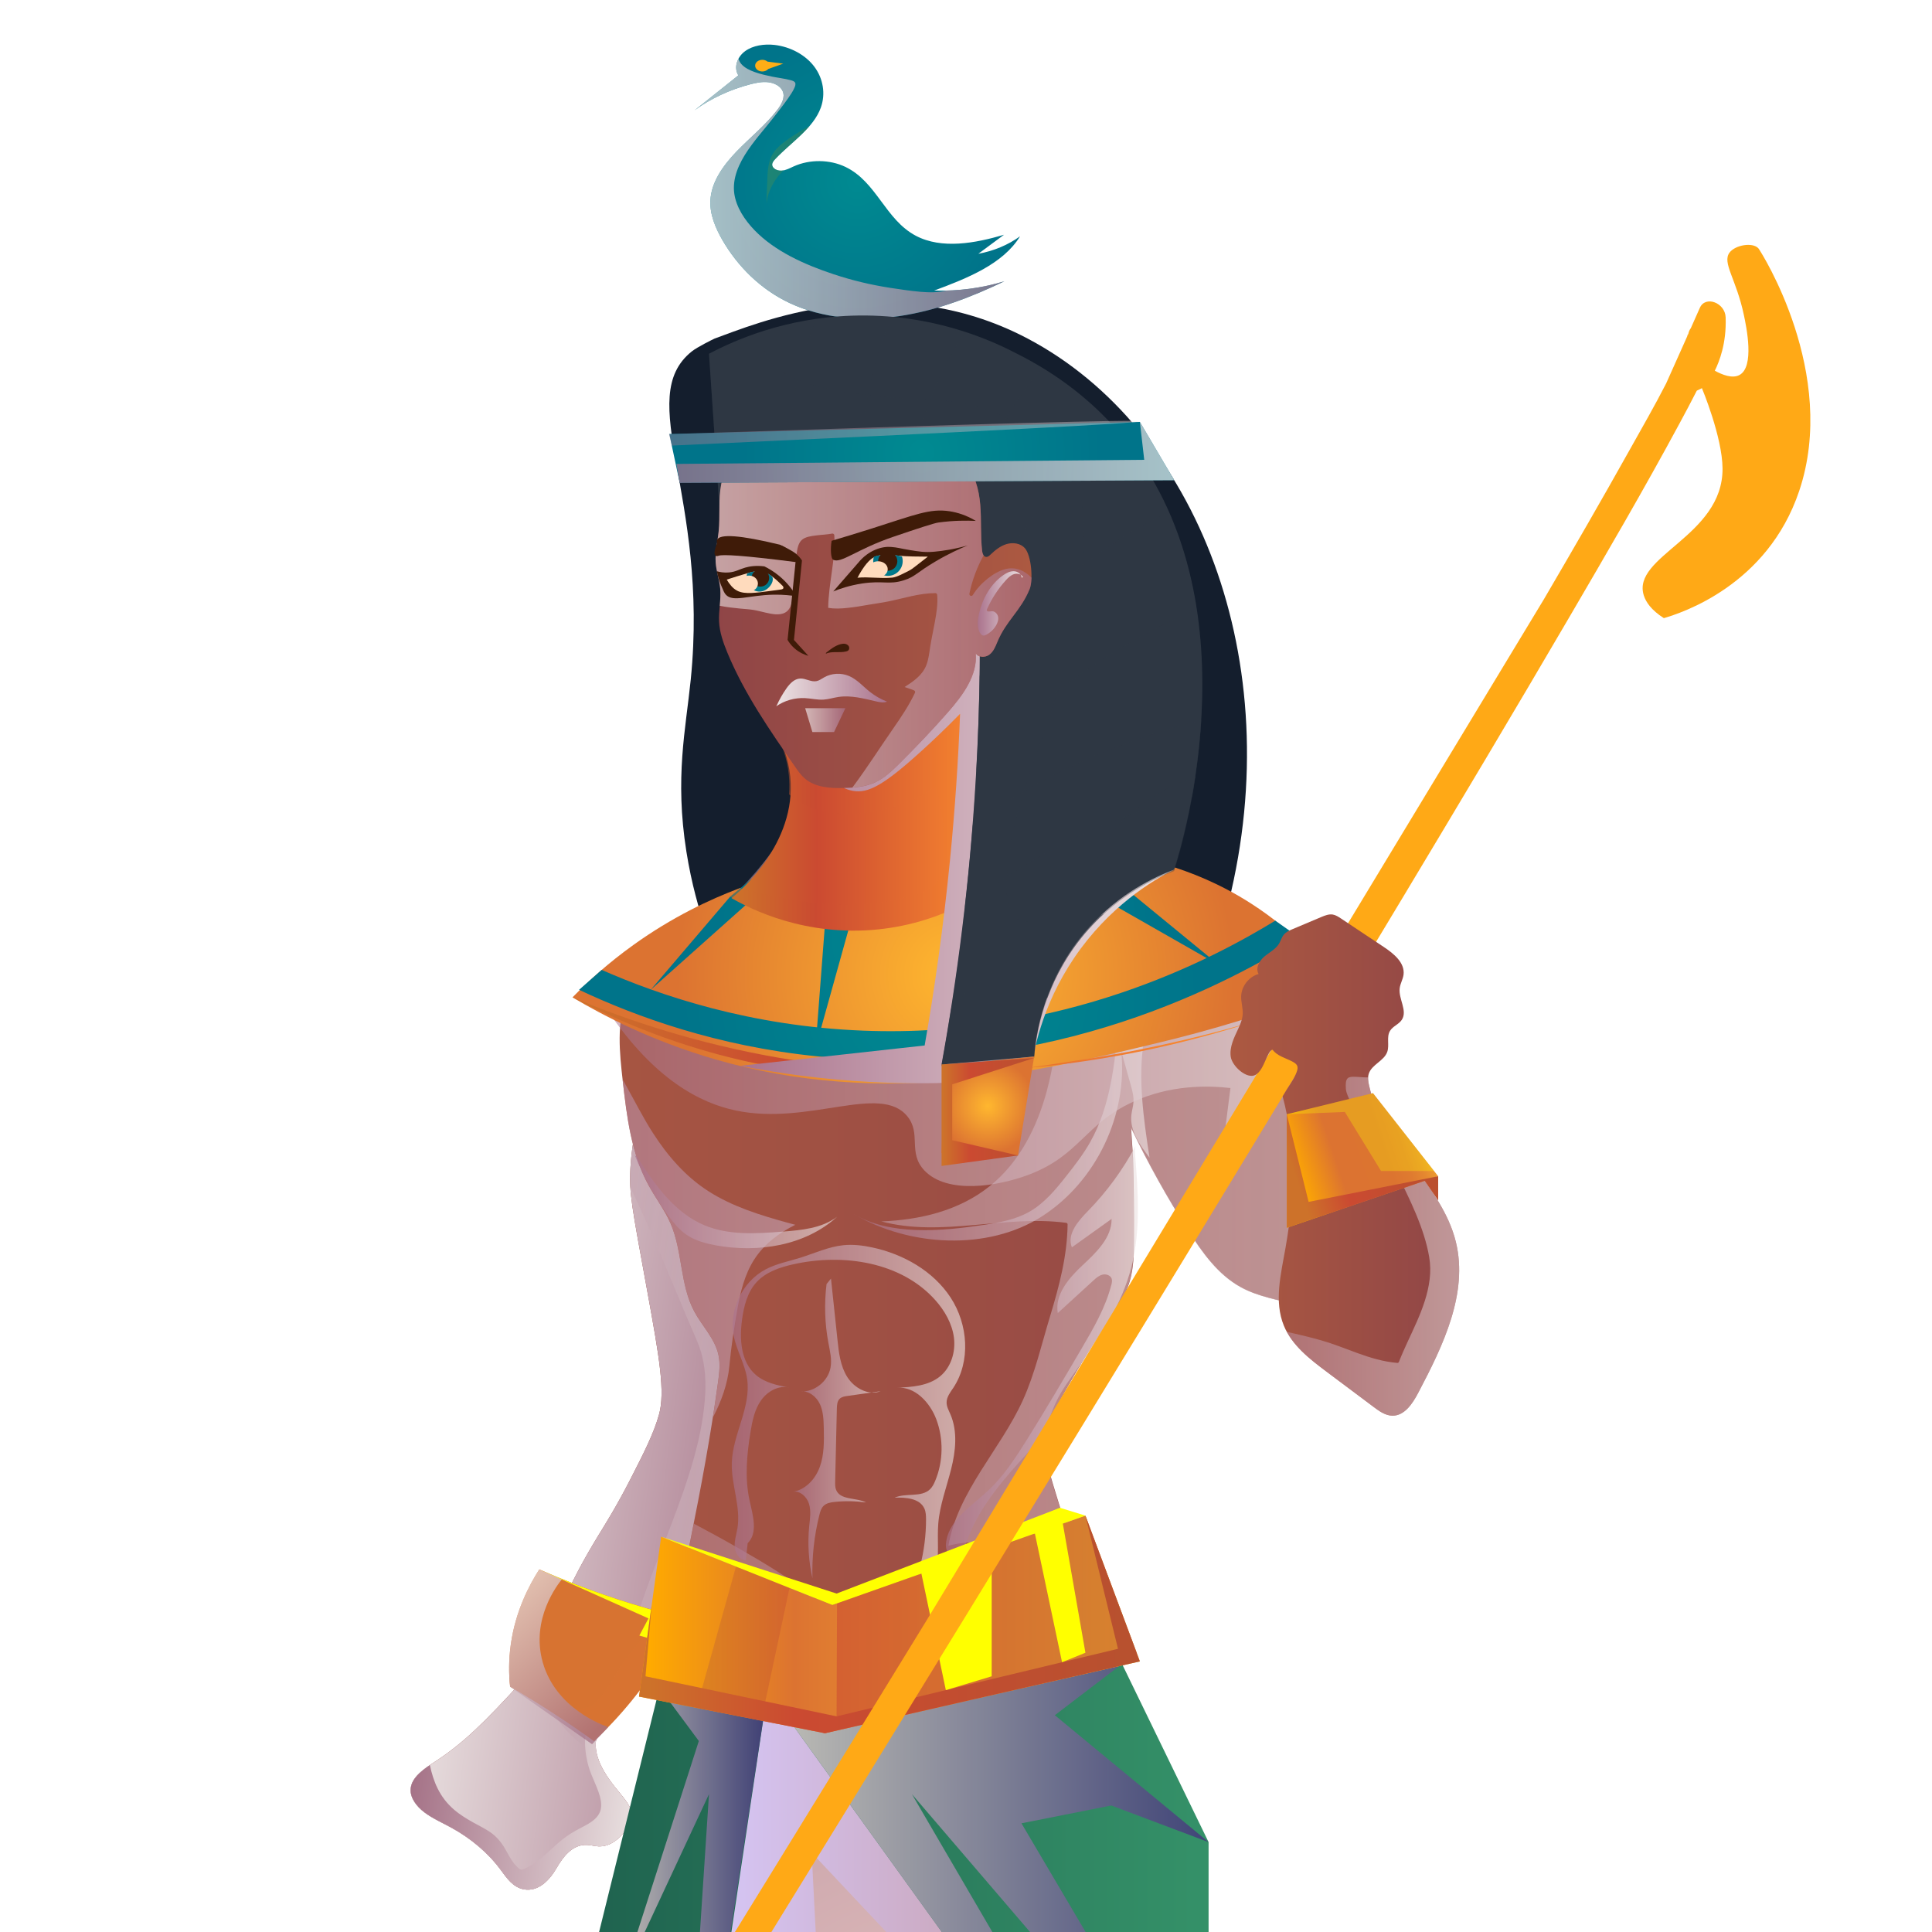 <svg width="130" height="130" viewBox="0 0 130 130" fill="none" xmlns="http://www.w3.org/2000/svg">
<g id="Zodiac Sign" clip-path="url(#clip0_4602_98033)">
<g id="Group">
<path id="Vector" d="M43.771 72.74C43.235 74.048 42.555 76.096 42.415 78.648C42.326 80.256 42.514 81.184 43.535 86.78C44.367 91.348 44.776 93.664 44.335 95.214C43.969 96.503 43.305 97.801 42.396 99.575C41.477 101.371 40.734 102.545 40.217 103.39C36.408 109.655 37.71 110.284 35.225 113.017C32.555 115.952 31.148 117.311 29.307 118.514C28.548 119.008 27.69 119.57 27.633 120.377C27.591 120.967 28.015 121.535 28.555 121.946C29.094 122.354 29.751 122.642 30.36 122.973C31.709 123.71 32.864 124.696 33.703 125.835C34.096 126.364 34.51 126.986 35.238 127.127C36.242 127.318 37.002 126.47 37.435 125.72C37.869 124.973 38.495 124.087 39.515 124.138C39.771 124.15 40.019 124.227 40.275 124.237C41.031 124.268 41.618 123.755 42.045 123.257C42.246 123.021 42.441 122.776 42.511 122.492C42.67 121.847 42.169 121.209 41.704 120.651C40.718 119.471 39.748 118.064 40.192 116.718C47.273 108.137 50.345 98.956 53.772 89.845C54.882 86.891 55.411 83.931 55.96 81.168L43.771 72.74Z" fill="url(#paint0_linear_4602_98033)"/>
<g id="Group_2" style="mix-blend-mode:multiply">
<path id="Vector_2" d="M43.771 72.74C43.235 74.048 42.555 76.096 42.415 78.648C42.326 80.256 42.514 81.184 43.535 86.78C44.367 91.348 44.776 93.664 44.335 95.214C43.969 96.503 43.305 97.801 42.396 99.575C41.477 101.371 40.734 102.545 40.217 103.39C36.408 109.655 37.71 110.284 35.225 113.017C32.555 115.952 31.148 117.311 29.307 118.514C28.548 119.008 27.69 119.57 27.633 120.377C27.591 120.967 28.015 121.535 28.555 121.946C29.094 122.354 29.751 122.642 30.36 122.973C31.709 123.71 32.864 124.696 33.703 125.835C34.096 126.364 34.51 126.986 35.238 127.127C36.242 127.318 37.002 126.47 37.435 125.72C37.869 124.973 38.495 124.087 39.515 124.138C39.771 124.15 40.019 124.227 40.275 124.237C41.031 124.268 41.618 123.755 42.045 123.257C42.246 123.021 42.441 122.776 42.511 122.492C42.67 121.847 42.169 121.209 41.704 120.651C40.718 119.471 39.748 118.064 40.192 116.718C47.273 108.137 50.345 98.956 53.772 89.845C54.882 86.891 55.411 83.931 55.96 81.168L43.771 72.74Z" fill="url(#paint1_linear_4602_98033)"/>
</g>
<g id="Group_3" style="mix-blend-mode:multiply" opacity="0.41">
<path id="Vector_3" d="M40.306 118.463C40.019 118.201 39.728 117.94 39.438 117.678C38.567 116.9 37.626 116.115 37.18 115.043C37.495 114.982 37.805 114.906 38.111 114.807C39.282 114.424 40.268 113.732 40.992 112.785C41.732 111.818 42.182 110.679 42.584 109.556C43.005 108.376 43.387 107.183 43.837 106.012C44.312 104.775 44.807 103.546 45.273 102.305C46.252 99.703 47.193 97.001 47.423 94.232C47.518 93.08 47.48 91.881 47.104 90.77C46.864 90.069 46.529 89.392 46.246 88.707C45.895 87.868 45.547 87.029 45.196 86.19C44.316 84.084 43.419 81.979 42.424 79.915C42.395 79.459 42.398 79.063 42.424 78.617C42.564 76.065 43.244 74.017 43.78 72.709L55.969 81.137C55.423 83.902 54.891 86.859 53.78 89.814C50.354 98.924 47.282 108.105 40.201 116.686C40.006 117.273 40.083 117.873 40.312 118.46L40.306 118.463Z" fill="url(#paint2_linear_4602_98033)"/>
</g>
<g id="Group_4" style="mix-blend-mode:multiply">
<path id="Vector_4" d="M30.561 121.777C30.941 122.099 31.375 122.367 31.824 122.619C32.274 122.871 32.756 123.095 33.151 123.404C33.563 123.729 33.859 124.151 34.086 124.575C34.309 124.993 34.536 125.404 34.931 125.736C34.992 125.787 35.084 125.828 35.171 125.793C36.169 125.395 36.849 124.623 37.595 123.978C37.927 123.691 38.284 123.439 38.676 123.213C39.059 122.993 39.483 122.811 39.834 122.556C40.153 122.323 40.389 122.029 40.437 121.666C40.485 121.302 40.402 120.951 40.278 120.594C40.141 120.204 39.968 119.828 39.809 119.445C39.646 119.056 39.538 118.67 39.464 118.265C39.34 117.576 39.314 116.868 39.496 116.201L40.192 116.718C39.748 118.064 40.718 119.471 41.704 120.651C42.166 121.209 42.67 121.844 42.511 122.492C42.441 122.776 42.246 123.024 42.045 123.257C41.618 123.758 41.031 124.272 40.275 124.237C40.019 124.224 39.771 124.151 39.515 124.138C38.491 124.087 37.869 124.97 37.435 125.72C37.002 126.466 36.242 127.315 35.238 127.127C34.51 126.99 34.092 126.364 33.703 125.835C32.864 124.696 31.709 123.71 30.36 122.973C29.748 122.638 29.094 122.355 28.555 121.946C28.015 121.538 27.591 120.967 27.633 120.377C27.68 119.704 28.287 119.203 28.925 118.766C29.157 119.863 29.572 120.932 30.561 121.774V121.777Z" fill="url(#paint3_linear_4602_98033)"/>
</g>
<path id="Vector_5" d="M39.971 117.158C39.161 116.571 38.3 115.978 37.387 115.381C36.344 114.698 35.317 114.07 34.325 113.493C34.239 112.698 34.217 111.732 34.373 110.641C34.685 108.43 35.585 106.698 36.287 105.601C37.767 106.251 39.429 106.908 41.27 107.518C42.925 108.066 44.504 108.51 45.975 108.864C45.235 110.481 44.134 112.434 42.475 114.469C41.636 115.496 40.785 116.389 39.971 117.155V117.158Z" fill="url(#paint4_radial_4602_98033)"/>
<path id="Vector_6" style="mix-blend-mode:multiply" opacity="0.44" d="M35.566 113.585C36.271 114.01 36.995 114.463 37.79 114.759C38.144 114.893 38.53 115.002 38.929 114.998C39.286 114.998 39.611 114.88 39.895 114.679C40.221 114.447 40.476 114.137 40.696 113.828C40.954 113.474 41.174 113.1 41.395 112.727C41.576 112.418 41.752 112.099 41.972 111.802C42.186 111.515 42.418 111.241 42.635 110.957C43.085 110.367 43.532 109.725 43.647 109.02C43.694 108.74 43.666 108.475 43.58 108.229C44.406 108.465 45.207 108.676 45.979 108.861C45.239 110.478 44.138 112.43 42.479 114.466C41.64 115.493 40.788 116.386 39.975 117.152C39.165 116.565 38.303 115.971 37.391 115.375C36.348 114.692 35.321 114.064 34.329 113.486C34.303 113.254 34.284 113.005 34.274 112.746C34.699 113.033 35.129 113.311 35.573 113.579L35.566 113.585Z" fill="url(#paint5_radial_4602_98033)"/>
<path id="Vector_7" style="mix-blend-mode:multiply" opacity="0.74" d="M34.322 113.496C34.229 112.625 34.207 111.509 34.437 110.226C34.8 108.197 35.633 106.618 36.281 105.607C36.794 105.824 37.308 106.041 37.818 106.258C37.556 106.574 35.687 108.928 36.523 111.863C37.407 114.973 40.574 116.089 40.931 116.211C40.568 116.597 40.204 116.979 39.84 117.365L34.322 113.499V113.496Z" fill="url(#paint6_linear_4602_98033)"/>
<path id="Vector_8" d="M45.972 108.867C45.187 108.679 44.39 108.468 43.573 108.236C40.862 107.457 38.431 106.551 36.281 105.604C38.731 106.701 41.181 107.802 43.634 108.899C43.429 109.282 43.225 109.668 43.021 110.051L44.15 110.379L44.645 109.231L45.972 108.867Z" fill="#FFFF00"/>
<path id="Vector_9" d="M47.443 62.395C47.057 61.26 46.534 59.499 46.186 57.304C45.395 52.315 46.144 49.052 46.479 45.728C47.727 33.319 42.623 26.782 46.553 23.643C46.913 23.356 47.918 22.859 48.09 22.779C50.722 21.838 59.842 17.876 69.138 22.776C80.542 28.786 86.705 44.468 82.667 60.73C70.927 61.285 59.185 61.844 47.446 62.399L47.443 62.395Z" fill="#141E2D"/>
<path id="Vector_10" d="M46.741 7.416C47.838 6.625 49.12 6.025 50.489 5.671C50.881 5.569 51.293 5.486 51.698 5.534C52.103 5.582 52.505 5.786 52.658 6.118C52.853 6.539 52.597 7.008 52.307 7.387C51.523 8.414 50.464 9.257 49.551 10.204C48.642 11.151 47.854 12.268 47.8 13.499C47.758 14.434 48.141 15.346 48.626 16.182C49.64 17.921 51.172 19.471 53.149 20.399C55.373 21.442 58.036 21.64 60.528 21.27C63.019 20.9 65.367 19.991 67.578 18.929C66.069 19.388 64.458 19.599 62.86 19.551C65.096 18.721 67.495 17.764 68.637 15.901C67.83 16.485 66.857 16.89 65.83 17.075L67.559 15.796C65.622 16.367 63.37 16.785 61.622 15.863C59.568 14.778 58.99 12.239 56.888 11.231C55.832 10.724 54.486 10.711 53.414 11.193C53.149 11.311 52.891 11.461 52.591 11.483C52.294 11.505 51.95 11.33 51.96 11.072C51.963 10.931 52.068 10.807 52.17 10.698C53.245 9.56 54.735 8.631 55.236 7.228C55.558 6.322 55.395 5.295 54.802 4.497C54.209 3.7 53.2 3.148 52.116 3.023C51.424 2.947 50.674 3.052 50.138 3.441C49.602 3.83 49.353 4.539 49.682 5.071C49.363 5.333 47.063 7.154 46.741 7.416Z" fill="url(#paint7_radial_4602_98033)"/>
<g id="Group_5" style="mix-blend-mode:multiply" opacity="0.59">
<path id="Vector_11" d="M52.588 11.48C52.639 11.477 52.687 11.467 52.738 11.458C52.703 11.489 52.668 11.521 52.636 11.553C52.205 11.984 51.902 12.494 51.717 13.037C51.641 13.26 51.599 13.483 51.583 13.713C51.564 13.311 51.596 12.906 51.615 12.53C51.656 11.809 51.602 11.024 51.995 10.363C52.205 10.006 52.527 9.732 52.875 9.477C53.219 9.221 53.586 8.989 53.963 8.765C54.135 8.663 54.307 8.564 54.483 8.462C53.81 9.253 52.894 9.926 52.167 10.695C52.065 10.804 51.959 10.928 51.956 11.068C51.95 11.327 52.291 11.502 52.588 11.48Z" fill="url(#paint8_linear_4602_98033)"/>
</g>
<g id="Group_6" style="mix-blend-mode:multiply" opacity="0.7">
<path id="Vector_12" d="M49.551 10.204C50.46 9.257 51.523 8.414 52.307 7.387C52.594 7.011 52.85 6.539 52.658 6.118C52.505 5.789 52.103 5.585 51.698 5.534C51.293 5.486 50.881 5.569 50.489 5.671C49.12 6.025 47.838 6.625 46.741 7.416C47.06 7.154 49.36 5.333 49.682 5.071C49.468 4.724 49.5 4.302 49.695 3.942C49.727 4.07 49.784 4.194 49.88 4.306C50.106 4.567 50.447 4.73 50.789 4.851C51.165 4.985 51.561 5.074 51.956 5.157C52.365 5.24 52.792 5.285 53.194 5.393C53.303 5.422 53.443 5.46 53.497 5.556C53.561 5.665 53.497 5.811 53.453 5.913C53.347 6.159 53.181 6.392 53.028 6.615C52.843 6.883 52.642 7.145 52.441 7.403C52.084 7.866 51.73 8.322 51.353 8.772C50.99 9.209 50.636 9.649 50.32 10.115C49.723 10.995 49.258 12.003 49.411 13.043C49.545 13.949 50.106 14.804 50.776 15.496C52.138 16.903 54.116 17.796 56.065 18.444C57.319 18.862 58.601 19.171 59.925 19.372C60.589 19.474 61.255 19.573 61.925 19.634C62.512 19.685 63.121 19.694 63.692 19.551C65.013 19.516 66.331 19.305 67.578 18.925C65.367 19.988 63.019 20.897 60.528 21.267C58.036 21.637 55.373 21.439 53.149 20.396C51.172 19.468 49.64 17.921 48.626 16.179C48.138 15.343 47.755 14.431 47.8 13.496C47.857 12.265 48.642 11.145 49.551 10.201V10.204Z" fill="url(#paint9_linear_4602_98033)"/>
</g>
<path id="Vector_13" d="M52.7 4.283L51.644 4.146C51.555 4.073 51.434 4.025 51.296 4.025C51.028 4.025 50.812 4.2 50.812 4.417C50.812 4.634 51.028 4.81 51.296 4.81C51.462 4.81 51.606 4.743 51.695 4.641L52.703 4.283H52.7Z" fill="#FFAE16"/>
<path id="Vector_14" d="M54.135 51.971C54.843 54.739 50.607 59.489 48.291 61.167C45.975 62.845 43.238 64.344 42.185 67.005C41.474 68.804 41.684 70.817 41.904 72.737C42.179 75.146 42.475 77.621 43.637 79.746C44.115 80.62 44.731 81.421 45.126 82.336C45.937 84.215 45.748 86.438 46.715 88.244C47.245 89.233 48.106 90.069 48.342 91.163C48.476 91.778 48.396 92.416 48.31 93.038C46.367 107.186 41.726 121.031 41.774 135.309L41.911 137.016C42.884 140.869 43.857 144.723 44.83 148.573C45.216 150.101 45.605 151.651 45.573 153.23C45.551 154.318 45.331 155.403 45.458 156.484C45.557 157.32 45.863 158.121 45.953 158.96C46.068 160.057 45.803 161.158 45.653 162.252C45.465 163.607 45.452 164.985 45.614 166.344L46.323 169.764C46.846 173.841 47.369 177.921 47.892 181.998C48.135 183.893 48.377 185.787 48.469 187.695C48.524 188.834 48.508 190.04 47.93 191.022C47.618 191.552 47.162 191.982 46.705 192.391C42.211 196.41 36.775 199.37 30.956 200.959C29.811 201.272 28.427 201.763 28.245 202.94C28.207 203.182 28.245 203.457 28.42 203.626C28.545 203.744 28.72 203.789 28.889 203.824C30.322 204.12 31.815 203.932 33.256 204.174C34.335 204.356 35.368 204.774 36.456 204.86C39.193 205.08 41.694 203.202 44.434 203.023C46.358 202.899 48.224 203.616 50.116 203.999C52.007 204.382 54.202 204.334 55.577 202.981C56.63 201.948 56.958 200.359 56.846 198.886C56.735 197.415 56.247 196.002 55.889 194.569C54.355 188.416 55.261 181.94 56.291 175.682L57.628 171.748C59.079 167.439 58.984 162.622 57.363 158.373C56.792 156.88 56.039 155.441 55.717 153.875C55.235 151.533 55.762 149.118 56.17 146.761C57.408 139.596 57.551 132.243 56.594 125.037L56.014 118.641C58.298 128.077 61.705 137.242 66.145 145.874C66.841 147.227 67.568 148.589 67.874 150.075C68.069 151.023 68.088 151.999 68.289 152.946C68.49 153.894 68.917 154.848 69.715 155.39L70.468 157.135C70.927 162.223 72.522 167.209 75.103 171.621C75.811 172.83 76.589 173.994 77.275 175.216C79.4 178.999 80.574 183.229 81.728 187.411C82.06 188.607 82.392 189.826 82.382 191.067C82.376 191.899 82.21 192.726 82.236 193.558C82.251 194.129 82.357 194.694 82.36 195.262C82.373 196.946 81.518 198.519 80.516 199.874C79.514 201.23 78.341 202.471 77.546 203.961C77.393 204.251 77.25 204.56 77.246 204.889C77.24 205.511 77.728 206.034 78.274 206.334C79.499 207.004 81.145 206.803 82.172 205.852C82.746 206.95 84.427 207.246 85.346 206.417C85.333 206.921 85.837 207.317 86.338 207.371C86.839 207.425 87.33 207.234 87.796 207.046C87.866 207.54 88.29 207.964 88.788 208.034C89.282 208.105 89.809 207.811 90.013 207.355C90.36 207.897 91.183 207.958 91.732 207.623C92.281 207.285 92.587 206.663 92.756 206.044C93.228 204.315 92.833 202.468 92.243 200.777C91.656 199.083 90.874 197.444 90.552 195.683C90.361 194.643 90.335 193.571 90.048 192.553C89.831 191.785 89.471 191.067 89.155 190.333C88.255 188.244 87.71 186.004 87.54 183.736L87.276 179.813C87.974 174.642 87.872 169.362 86.966 164.223C86.718 162.816 86.402 161.397 85.7 160.153C85.046 158.995 84.086 158.044 83.263 156.998C80.207 153.103 79.18 147.983 78.956 143.038C78.733 138.094 79.221 133.124 78.768 128.195L78.49 125.024C76.825 115.834 72.879 107.227 70.382 98.228C70.257 97.775 70.133 97.313 70.174 96.844C70.219 96.327 70.461 95.849 70.701 95.389C71.843 93.217 73.099 91.105 74.468 89.064C75.071 88.164 75.706 87.258 76.015 86.218C76.28 85.338 76.296 84.403 76.302 83.484C76.315 81.634 76.296 79.784 76.242 77.937L76.108 75.886C77.253 78.275 78.541 80.594 79.971 82.824C80.909 84.288 81.958 85.765 83.48 86.604C84.689 87.271 86.086 87.475 87.419 87.832C89.298 88.336 91.088 89.166 92.689 90.269C92.995 90.48 93.334 90.713 93.704 90.671C94.511 90.579 94.594 89.443 94.447 88.643C93.914 85.749 93.378 82.853 92.846 79.959C92.386 77.478 91.904 74.929 90.59 72.776C89.228 70.549 87.046 68.874 85.872 66.542C85.202 65.215 84.89 63.726 84.165 62.431C82.998 60.341 80.845 58.937 78.558 58.226C76.27 57.515 73.843 57.422 71.45 57.435C69.737 57.441 67.967 57.489 66.391 56.822C64.815 56.156 63.491 54.538 63.769 52.851L54.148 51.971H54.135Z" fill="url(#paint10_linear_4602_98033)"/>
<g id="Group_7" style="mix-blend-mode:multiply" opacity="0.64">
<path id="Vector_15" d="M46.718 88.244C47.248 89.233 48.109 90.069 48.345 91.163C48.479 91.778 48.399 92.416 48.313 93.038C48.205 93.82 48.09 94.605 47.965 95.386C48.533 94.311 48.967 93.112 49.079 91.9C49.197 90.621 49.395 89.348 49.618 88.081C49.822 86.933 50.103 85.769 50.734 84.773C51.404 83.717 52.409 82.965 53.513 82.413C53.325 82.362 53.139 82.314 52.951 82.263C51.127 81.759 49.276 81.184 47.672 80.157C46.118 79.162 44.913 77.762 43.924 76.221C43.27 75.203 42.731 74.125 42.14 73.069C42.057 72.922 41.974 72.776 41.892 72.629C41.895 72.664 41.898 72.699 41.904 72.734C42.179 75.143 42.475 77.618 43.636 79.743C44.115 80.617 44.731 81.417 45.126 82.333C45.937 84.212 45.748 86.435 46.715 88.241L46.718 88.244Z" fill="url(#paint11_linear_4602_98033)"/>
</g>
<g id="Group_8" style="mix-blend-mode:multiply" opacity="0.48">
<path id="Vector_16" d="M55.711 153.881C55.229 151.54 55.755 149.125 56.164 146.767C57.401 139.603 57.545 132.25 56.588 125.044L56.008 118.648C56.132 119.164 56.26 119.678 56.393 120.192C56.413 119.764 56.444 119.337 56.473 118.912C56.639 116.577 56.933 114.236 56.872 111.891C56.85 111.043 56.815 110.089 56.435 109.311C56.119 108.666 55.535 108.153 54.996 107.696C53.35 106.302 51.455 105.186 49.589 104.117C48.632 103.569 47.663 103.042 46.686 102.525C46.007 105.961 45.264 109.387 44.568 112.816C45.41 113.301 46.233 113.818 47.028 114.379C49.509 116.128 51.615 118.361 52.757 121.209C54.224 124.871 53.985 128.891 53.49 132.722C52.808 138.014 51.248 143.163 50.77 148.484C50.658 149.734 50.623 150.985 50.664 152.242C50.696 153.208 50.996 154.111 51.404 154.982C52.301 156.889 53.532 158.618 54.259 160.606C55.159 163.062 55.242 165.789 55.207 168.376C55.169 171.33 55.105 174.262 54.728 177.194C53.972 183.07 52.463 188.815 51.688 194.688C51.554 195.711 51.478 196.748 51.258 197.756C51.136 198.315 50.974 198.902 50.639 199.374C50.074 200.171 49.117 200.276 48.211 200.292C46.654 200.321 45.101 200.248 43.544 200.347C41.994 200.449 40.459 200.707 38.912 200.806C37.512 200.895 35.962 200.93 34.66 200.327C34.437 200.225 34.239 200.104 34.06 199.964C33.039 200.337 32.006 200.669 30.956 200.956C29.811 201.268 28.427 201.76 28.245 202.937C28.207 203.179 28.245 203.454 28.42 203.623C28.545 203.741 28.72 203.785 28.889 203.82C30.322 204.117 31.815 203.929 33.256 204.171C34.335 204.353 35.368 204.771 36.456 204.857C39.193 205.077 41.694 203.198 44.434 203.02C46.358 202.895 48.224 203.613 50.116 203.996C52.007 204.379 54.202 204.331 55.577 202.978C56.63 201.945 56.958 200.356 56.846 198.882C56.735 197.412 56.247 195.999 55.889 194.566C54.355 188.413 55.261 181.937 56.291 175.678L57.628 171.745C59.079 167.435 58.984 162.619 57.363 158.369C56.792 156.877 56.039 155.438 55.717 153.872L55.711 153.881Z" fill="url(#paint12_linear_4602_98033)"/>
</g>
<g id="Group_9" style="mix-blend-mode:multiply" opacity="0.52">
<path id="Vector_17" d="M92.836 79.966C92.377 77.484 91.895 74.935 90.581 72.782C89.219 70.555 87.037 68.881 85.863 66.549C85.608 66.038 85.403 65.506 85.206 64.97C84.392 65.193 83.553 65.333 82.711 65.327C81.63 65.317 80.564 65.024 79.709 64.348C78.73 63.569 78.153 62.402 77.808 61.225C77.496 60.15 77.346 59.03 77.291 57.904C75.384 57.492 73.4 57.432 71.438 57.441C69.725 57.448 67.954 57.495 66.378 56.829C64.803 56.162 63.479 54.545 63.756 52.857L54.234 51.304C54.942 54.073 50.61 59.496 48.294 61.17C46.425 62.526 44.281 63.764 42.97 65.592C51.602 70.342 61.708 68 71.132 68.262C71.186 68.262 71.246 68.31 71.24 68.37C71.109 70.067 70.883 71.761 70.439 73.404C69.779 75.848 68.599 78.211 66.589 79.819C64.519 81.475 61.9 82.084 59.3 82.186C63.367 83.271 67.597 81.733 71.728 82.279C71.785 82.285 71.84 82.323 71.836 82.387C71.814 84.499 71.269 86.553 70.659 88.563C70.088 90.442 69.635 92.439 68.822 94.228C67.307 97.552 64.464 100.324 63.814 104.009C65.035 103.69 66.372 103.636 67.38 104.516C68.363 105.374 68.771 106.749 69.093 107.964C69.495 109.486 69.814 111.027 70.229 112.545C70.864 114.864 71.444 117.196 71.971 119.544C72.912 123.729 73.639 127.959 74.471 132.164C75.805 138.895 77.228 146.892 73.731 153.221C75.03 152.959 76.373 152.978 77.665 152.675C77.722 152.663 77.786 152.691 77.799 152.752C79.103 157.913 81.237 162.791 83.017 167.793C83.802 170 84.51 172.236 85.027 174.524C85.541 176.808 85.783 179.095 85.933 181.427C86.243 186.209 86.743 190.914 87.793 195.59C88 196.509 88.319 197.661 87.834 198.551C87.282 199.568 85.898 199.945 84.871 200.235C83.757 200.548 82.676 200.895 81.537 201.106C80.788 201.246 80.031 201.355 79.272 201.45C78.634 202.254 78.012 203.064 77.531 203.967C77.377 204.257 77.234 204.567 77.231 204.895C77.224 205.518 77.712 206.041 78.258 206.341C79.483 207.01 81.129 206.809 82.156 205.859C82.73 206.956 84.411 207.253 85.33 206.423C85.317 206.927 85.821 207.323 86.322 207.377C86.823 207.432 87.314 207.24 87.78 207.052C87.85 207.546 88.275 207.971 88.772 208.041C89.267 208.111 89.793 207.817 89.997 207.361C90.345 207.904 91.168 207.964 91.716 207.629C92.265 207.291 92.571 206.669 92.74 206.05C93.213 204.321 92.817 202.474 92.227 200.784C91.64 199.09 90.858 197.45 90.536 195.689C90.345 194.649 90.319 193.577 90.032 192.56C89.815 191.791 89.455 191.073 89.139 190.34C88.239 188.25 87.694 186.011 87.525 183.743L87.26 179.819C87.959 174.648 87.857 169.369 86.951 164.229C86.702 162.823 86.386 161.403 85.684 160.159C85.03 159.001 84.07 158.05 83.247 157.004C80.191 153.109 79.164 147.989 78.941 143.045C78.717 138.1 79.205 133.13 78.752 128.202L78.475 125.031C76.81 115.84 72.864 107.234 70.366 98.235C70.242 97.782 70.117 97.319 70.159 96.85C70.203 96.334 70.446 95.855 70.685 95.396C71.827 93.223 73.084 91.112 74.452 89.07C75.055 88.171 75.69 87.264 75.999 86.225C76.264 85.344 76.28 84.409 76.287 83.491C76.299 81.641 76.28 79.79 76.226 77.943L76.092 75.892C77.237 78.281 78.526 80.601 79.955 82.83C80.893 84.295 81.942 85.772 83.464 86.611C84.673 87.277 86.07 87.481 87.404 87.839C89.282 88.343 91.072 89.172 92.674 90.276C92.98 90.486 93.318 90.719 93.688 90.678C94.495 90.585 94.578 89.45 94.431 88.649C93.898 85.756 93.362 82.859 92.83 79.966H92.836Z" fill="url(#paint13_linear_4602_98033)"/>
</g>
<g id="Group_10" style="mix-blend-mode:multiply" opacity="0.63">
<path id="Vector_18" d="M42.721 77.749C43.295 79.197 44.057 80.569 44.982 81.819C45.333 82.295 45.716 82.76 46.204 83.092C46.778 83.484 47.471 83.666 48.153 83.794C51.005 84.317 54.176 83.826 56.323 81.877C55.299 82.649 53.946 82.773 52.667 82.872C50.897 83.009 49.053 83.134 47.413 82.451C45.375 81.606 44.029 79.676 42.848 77.813L42.721 77.746V77.749Z" fill="url(#paint14_linear_4602_98033)"/>
</g>
<g id="Group_11" style="mix-blend-mode:multiply" opacity="0.63">
<path id="Vector_19" d="M57.449 81.689C61.178 83.889 66.477 84.186 70.117 81.842C73.756 79.5 75.9 75.018 75.444 70.715C75.658 71.481 75.871 72.246 76.085 73.012C76.19 73.385 76.296 73.768 76.27 74.157C76.251 74.45 76.159 74.734 76.127 75.028C76.012 76.087 76.698 77.05 77.348 77.895C76.953 75.283 76.557 72.619 76.969 70.01C76.353 69.675 75.779 69.257 75.269 68.779C75.013 71.554 74.726 74.422 73.358 76.846C72.905 77.65 72.34 78.384 71.769 79.108C71.048 80.023 70.286 80.952 69.275 81.529C68.337 82.065 67.249 82.263 66.18 82.422C63.354 82.846 59.906 83.159 57.452 81.692L57.449 81.689Z" fill="url(#paint15_linear_4602_98033)"/>
</g>
<g id="Group_12" style="mix-blend-mode:multiply" opacity="0.63">
<path id="Vector_20" d="M50.291 103.856C51.021 103.164 50.661 101.97 50.441 100.985C50.103 99.466 50.249 97.881 50.501 96.343C50.623 95.603 50.776 94.841 51.21 94.225C51.644 93.609 52.422 93.179 53.146 93.377C52.336 93.224 51.484 93.054 50.859 92.515C49.841 91.641 49.749 90.1 49.934 88.77C50.058 87.877 50.288 86.958 50.894 86.288C51.529 85.59 52.476 85.271 53.398 85.067C56.754 84.323 60.642 84.914 62.93 87.478C63.568 88.193 64.068 89.064 64.19 90.014C64.308 90.965 63.998 91.999 63.258 92.608C62.474 93.255 61.379 93.329 60.362 93.377C61.571 93.284 62.572 94.365 63 95.498C63.497 96.819 63.472 98.331 62.93 99.635C62.847 99.84 62.745 100.041 62.592 100.197C61.998 100.787 60.958 100.43 60.196 100.777C60.958 100.745 61.903 100.822 62.206 101.521C62.301 101.741 62.308 101.986 62.311 102.226C62.311 103.297 62.177 104.373 61.906 105.409C61.807 105.792 61.749 106.315 62.11 106.475C62.505 106.65 62.866 106.159 62.968 105.738C63.22 104.692 63.048 103.591 63.134 102.519C63.236 101.269 63.692 100.076 63.998 98.86C64.305 97.645 64.448 96.315 63.95 95.163C63.839 94.905 63.692 94.646 63.695 94.365C63.695 93.999 63.944 93.686 64.148 93.38C65.329 91.593 65.137 89.105 63.966 87.312C62.792 85.52 60.783 84.384 58.69 83.937C58.052 83.8 57.398 83.721 56.751 83.787C55.739 83.89 54.801 84.333 53.832 84.636C53.06 84.875 52.256 85.028 51.538 85.402C49.943 86.228 49.015 88.171 49.379 89.928C49.58 90.908 50.128 91.794 50.272 92.78C50.553 94.688 49.299 96.503 49.241 98.43C49.197 99.913 49.863 101.383 49.618 102.848C49.548 103.266 49.404 103.677 49.439 104.098C49.471 104.519 49.761 104.966 50.182 104.988L50.307 103.859L50.291 103.856Z" fill="url(#paint16_linear_4602_98033)"/>
</g>
<g id="Group_13" style="mix-blend-mode:multiply" opacity="0.63">
<path id="Vector_21" d="M55.618 86.391C55.455 87.705 55.494 89.048 55.739 90.349C55.844 90.904 55.985 91.472 55.883 92.031C55.714 92.949 54.808 93.673 53.873 93.632C54.422 93.565 54.935 93.976 55.168 94.477C55.401 94.975 55.417 95.546 55.43 96.098C55.449 96.969 55.462 97.865 55.168 98.688C54.875 99.511 54.205 100.254 53.34 100.376C53.832 100.289 54.294 100.717 54.438 101.195C54.581 101.674 54.502 102.187 54.45 102.685C54.332 103.859 54.409 105.052 54.667 106.204C54.626 104.765 54.785 103.323 55.136 101.929C55.191 101.709 55.258 101.479 55.423 101.32C55.615 101.138 55.892 101.09 56.157 101.061C56.862 100.988 57.573 101.001 58.275 101.096C57.602 100.755 56.553 100.956 56.262 100.257C56.186 100.079 56.192 99.875 56.195 99.68C56.234 98.044 56.272 96.404 56.31 94.767C56.317 94.538 56.333 94.283 56.498 94.12C56.632 93.992 56.827 93.957 57.012 93.932C57.758 93.826 58.505 93.718 59.251 93.613C58.428 93.922 57.481 93.402 57.012 92.659C56.543 91.916 56.441 91.007 56.349 90.132C56.205 88.767 56.061 87.399 55.915 86.033L55.624 86.391H55.618Z" fill="url(#paint17_linear_4602_98033)"/>
</g>
<g id="Group_14" style="mix-blend-mode:multiply" opacity="0.63">
<path id="Vector_22" d="M76.353 77.388C76.57 80.014 76.784 82.7 76.13 85.252C75.489 87.753 74.05 89.967 72.532 92.053C71.996 92.787 71.447 93.52 71.058 94.343C70.758 94.978 70.56 95.661 70.229 96.28C69.82 97.039 69.221 97.677 68.64 98.318C67.055 100.072 65.527 101.983 64.876 104.258C64.809 104.487 64.736 104.746 64.528 104.864C64.066 105.129 63.609 104.44 63.648 103.907C63.759 102.347 65.319 101.38 66.468 100.318C67.495 99.368 68.273 98.181 69.02 96.997C70.315 94.937 71.546 92.838 72.778 90.739C73.578 89.373 74.388 87.982 74.781 86.448C74.816 86.314 74.845 86.174 74.803 86.043C74.723 85.807 74.424 85.708 74.181 85.769C73.939 85.829 73.744 86.001 73.562 86.171C72.768 86.898 71.971 87.625 71.176 88.352C70.959 87.108 71.923 85.992 72.848 85.13C73.773 84.269 74.809 83.28 74.797 82.017C73.907 82.655 73.017 83.293 72.124 83.931C71.766 83.047 72.548 82.157 73.215 81.475C74.478 80.183 75.553 78.712 76.404 77.121L76.357 77.392L76.353 77.388Z" fill="url(#paint18_linear_4602_98033)"/>
</g>
<path id="Vector_23" style="mix-blend-mode:multiply" opacity="0.53" d="M40.935 68.064C44.046 72.654 47.121 74.227 49.529 74.728C54.432 75.749 59.227 72.884 61.051 75.111C62.015 76.288 61.061 77.557 62.203 78.76C63.744 80.381 67.138 79.829 69.211 79.047C72.65 77.755 72.976 75.644 76.22 74.15C78.73 72.996 81.203 73.034 82.794 73.21C82.539 75.2 82.287 77.194 82.032 79.184L86.584 69.506L83.904 64.507L40.932 68.064H40.935Z" fill="url(#paint19_linear_4602_98033)"/>
<path id="Vector_24" d="M49.777 59.761C47.764 60.517 45.241 61.7 42.612 63.589C40.96 64.775 39.607 65.997 38.523 67.11C40.625 68.358 43.875 70.045 48.086 71.27C59.56 74.61 69.896 72.109 78.142 70.118C81.173 69.385 85.297 68.224 90.089 66.351C88.982 64.842 87.096 62.67 84.194 60.804C82.069 59.438 80.056 58.663 78.528 58.21C69.099 58.685 59.669 59.164 50.239 59.639L49.777 59.761Z" fill="url(#paint20_radial_4602_98033)"/>
<path id="Vector_25" d="M49.126 60.338L43.783 66.603L50.804 60.338L55.561 61.528L54.872 70.533L57.392 61.486L63.612 60.338L67.753 69.767L65.124 59.145L69.584 57.843L82.031 64.944L70.107 55.164L50.568 59.142L49.126 60.338Z" fill="url(#paint21_radial_4602_98033)"/>
<path id="Vector_26" d="M40.489 65.263C44.425 66.995 50.486 69.053 58.075 69.35C71.55 69.876 81.605 64.526 85.809 61.949C86.377 62.344 86.941 62.743 87.509 63.139C82.922 66 70.797 72.67 55 71.079C48.304 70.406 42.859 68.437 38.964 66.603L40.486 65.263H40.489Z" fill="url(#paint22_radial_4602_98033)"/>
<path id="Vector_27" d="M38.523 67.11C43.54 69.729 47.917 70.942 50.871 71.557C59.596 73.372 66.811 72.246 73.051 71.27C77.922 70.508 81.865 69.474 84.503 68.692C77.794 70.881 66.224 73.57 52.405 71.174C46.989 70.237 42.331 68.705 38.523 67.11Z" fill="url(#paint23_linear_4602_98033)"/>
<path id="Vector_28" d="M44.488 144.018C44.128 147.176 43.831 151.974 45.879 158.267C48.581 166.574 54.511 172.383 57.019 174.591C65.364 166.405 72.981 158.197 81.326 150.012L59.229 108.526L44.491 115.41C44.354 125.465 44.217 135.52 44.077 145.571L44.491 144.015L44.488 144.018Z" fill="url(#paint24_radial_4602_98033)"/>
<path id="Vector_29" style="mix-blend-mode:multiply" d="M45.441 155.1C47.282 147.096 49.123 139.096 50.967 131.092C51.461 135.893 52.032 140.793 52.695 145.785C53.952 155.275 55.436 164.376 57.078 173.072C56.259 156.934 55.439 140.799 54.616 124.661C63.309 133.909 71.998 143.156 80.691 152.404L53.519 112.657L47.024 114.383L45.445 155.103L45.441 155.1Z" fill="url(#paint25_linear_4602_98033)"/>
<path id="Vector_30" d="M44.562 112.816L39.892 131.698L41.799 133.395L40.874 139.708L45.442 155.1L51.659 113.726L81.323 154.94L83.904 146.841L81.323 144.018V123.953L73.374 107.591L43.436 112.794L44.562 112.816Z" fill="url(#paint26_linear_4602_98033)"/>
<path id="Vector_31" style="mix-blend-mode:multiply" opacity="0.8" d="M44.488 113.726L47.024 117.148L41.799 133.395L47.707 120.724L45.576 153.234L51.659 113.726H44.488Z" fill="url(#paint27_linear_4602_98033)"/>
<path id="Vector_32" style="mix-blend-mode:multiply" opacity="0.8" d="M52.875 115.413L81.323 154.94L61.36 120.724L81.323 144.018L68.732 122.686L74.778 121.487L81.323 123.953L70.978 115.413L76.484 111.209L52.875 115.413Z" fill="url(#paint28_linear_4602_98033)"/>
<path id="Vector_33" d="M44.488 103.403L56.007 108L73.035 101.983L76.701 111.792L55.51 116.625L42.998 114.159L44.488 103.403Z" fill="url(#paint29_linear_4602_98033)"/>
<path id="Vector_34" opacity="0.56" d="M71.495 101.983L56.323 107.591L56.291 115.49L51.366 115.107L53.229 106.357L49.522 105.412L47.024 114.38L55.51 116.625L76.484 111.209L73.036 101.983H71.495Z" fill="url(#paint30_linear_4602_98033)"/>
<path id="Vector_35" d="M42.998 114.159L55.51 116.625L76.701 111.792L73.035 101.983L75.227 110.944L56.291 115.49L43.435 112.794L43.85 108L42.998 114.159Z" fill="url(#paint31_linear_4602_98033)"/>
<path id="Vector_36" d="M61.899 105.409L63.644 113.726L66.729 112.794V103.61L69.635 103.186L71.463 111.847L73.036 111.209L71.329 101.457L61.899 105.409Z" fill="#FFFF00"/>
<path id="Vector_37" d="M44.488 103.403L56.007 107.999L73.035 101.983L71.329 101.457L56.291 107.227L44.488 103.403Z" fill="#FFFF00"/>
<path id="Vector_38" d="M8.142 196.675C9.095 195.144 10.049 193.612 11.003 192.081C13.59 187.925 16.174 183.768 18.755 179.612C22.576 173.461 26.392 167.308 30.204 161.151C34.874 153.613 39.538 146.072 44.195 138.525C49.277 130.291 54.352 122.055 59.417 113.808C60.394 112.22 61.37 110.628 62.346 109.036L103.896 40.305C105.841 36.981 107.771 33.644 109.654 30.275C110.48 28.798 111.331 27.325 112.11 25.803C112.537 24.846 112.968 23.889 113.395 22.932C113.443 22.824 113.491 22.715 113.539 22.607C113.533 22.546 113.539 22.517 113.564 22.546C113.577 22.514 113.593 22.482 113.606 22.453C113.635 22.313 113.692 22.186 113.772 22.08C113.976 21.624 114.18 21.165 114.381 20.709C114.754 19.87 116.081 20.364 116.116 21.359C116.116 21.372 116.116 21.385 116.116 21.398C116.171 23.104 115.692 24.323 115.386 24.945C115.9 25.226 116.566 25.484 117.035 25.238C118.078 24.696 117.514 22.007 117.341 21.197C116.831 18.769 115.864 17.688 116.375 16.999C116.761 16.479 117.922 16.291 118.308 16.699C118.308 16.699 118.33 16.721 118.346 16.747C118.506 16.97 123.718 25.136 121.064 33.035C118.924 39.402 113.131 41.249 111.957 41.593C111.095 41.042 110.754 40.506 110.614 40.085C109.74 37.418 115.931 36.103 115.906 31.529C115.893 29.392 114.518 26.119 114.518 26.119L114.174 26.288C113.791 27.044 113.392 27.787 112.993 28.527C110.62 32.926 108.11 37.226 105.599 41.523C101.902 47.846 98.15 54.13 94.383 60.402C89.77 68.083 85.129 75.739 80.475 83.389C75.409 91.715 70.324 100.028 65.23 108.334C60.091 116.711 54.942 125.082 49.784 133.446C44.951 141.281 40.115 149.112 35.269 156.937C31.199 163.512 27.125 170.086 23.048 176.654C20.117 181.379 17.182 186.103 14.244 190.824C12.847 193.067 11.453 195.313 10.056 197.555C9.998 197.648 9.938 197.744 9.88 197.836C9.271 198.815 7.513 197.664 8.129 196.678L8.142 196.675Z" fill="#FFA916"/>
<path id="Vector_39" d="M86.306 73.768C87.221 77.229 87.116 80.438 86.5 83.963C86.194 85.711 85.713 87.564 86.389 89.204C86.931 90.525 88.124 91.447 89.266 92.302C90.322 93.093 91.378 93.884 92.434 94.675C92.81 94.959 93.225 95.252 93.694 95.259C94.51 95.265 95.05 94.442 95.429 93.721C97.094 90.56 98.807 87.035 97.962 83.567C97.002 79.641 93.002 76.986 92.121 73.04C92.064 72.779 92.019 72.501 92.102 72.249C92.3 71.627 93.132 71.391 93.346 70.775C93.502 70.323 93.282 69.78 93.528 69.369C93.716 69.053 94.124 68.928 94.326 68.619C94.724 68.01 94.093 67.219 94.182 66.498C94.22 66.185 94.396 65.904 94.44 65.595C94.549 64.794 93.793 64.172 93.12 63.726C92.156 63.084 91.193 62.443 90.23 61.802C90.057 61.687 89.879 61.572 89.678 61.537C89.416 61.496 89.154 61.601 88.909 61.703L86.979 62.517C86.762 62.609 86.535 62.708 86.386 62.89C86.242 63.062 86.185 63.292 86.07 63.486C85.843 63.872 85.413 64.08 85.071 64.367C84.73 64.654 84.459 65.152 84.689 65.537C84.035 65.719 83.537 66.354 83.515 67.034C83.502 67.442 83.645 67.844 83.62 68.252C83.598 68.597 83.457 68.919 83.314 69.231C83.036 69.825 82.72 70.453 82.813 71.101C82.905 71.748 83.907 72.645 84.481 72.326C85.087 71.991 85.25 70.693 85.629 70.632C85.933 71.05 86.481 71.184 86.938 71.417C87.397 71.65 87.381 71.857 87.17 72.326C86.963 72.785 86.692 73.095 86.306 73.768Z" fill="url(#paint32_linear_4602_98033)"/>
<g id="Group_15" style="mix-blend-mode:multiply" opacity="0.52">
<path id="Vector_40" d="M97.962 83.567C97.002 79.641 93.001 76.986 92.121 73.04C92.08 72.862 92.051 72.677 92.057 72.495C91.99 72.495 91.923 72.495 91.856 72.495C91.576 72.485 91.295 72.447 91.014 72.454C90.845 72.46 90.682 72.492 90.609 72.661C90.558 72.779 90.552 72.916 90.552 73.04C90.552 73.197 90.558 73.343 90.603 73.493C90.686 73.764 90.813 74.02 90.947 74.269C91.305 74.932 91.735 75.554 92.162 76.173C92.584 76.776 93.021 77.372 93.432 77.982C93.907 78.683 94.255 79.468 94.622 80.231C95.075 81.175 95.496 82.135 95.812 83.134C95.962 83.612 96.086 84.1 96.169 84.595C96.252 85.089 96.258 85.58 96.198 86.078C95.959 88.065 94.849 89.797 94.134 91.629C94.118 91.67 94.08 91.715 94.029 91.708C93.091 91.632 92.188 91.357 91.308 91.035C90.513 90.745 89.729 90.426 88.915 90.193C88.146 89.976 87.368 89.788 86.586 89.619C87.189 90.722 88.245 91.539 89.266 92.302C90.322 93.093 91.378 93.884 92.434 94.675C92.81 94.959 93.225 95.252 93.694 95.259C94.51 95.265 95.049 94.442 95.429 93.721C97.094 90.56 98.807 87.035 97.962 83.567Z" fill="url(#paint33_linear_4602_98033)"/>
</g>
<path id="Vector_41" d="M52.218 49.259C52.651 50.037 53.053 51.049 53.175 52.258C53.627 56.788 49.697 60.048 49.222 60.434C50.482 61.155 54.179 63.053 59.13 62.533C63.59 62.064 66.595 59.895 67.753 58.96C67.185 57.805 66.649 56.465 66.234 54.947C64.694 49.275 65.759 44.286 66.617 41.504C61.816 44.088 57.015 46.675 52.218 49.259Z" fill="url(#paint34_linear_4602_98033)"/>
<path id="Vector_42" style="mix-blend-mode:multiply" opacity="0.45" d="M66.139 54.851C64.598 49.179 65.663 44.19 66.522 41.408C61.721 43.992 56.92 46.579 52.122 49.163C52.556 49.942 52.958 50.953 53.079 52.162C53.123 52.605 53.123 53.033 53.092 53.451C53.487 53.814 53.953 54.101 54.45 54.306C55.848 54.873 57.44 54.873 58.904 54.605C60.282 54.353 61.689 53.859 62.812 53.004C62.872 52.956 62.952 53.01 62.974 53.071C63.028 53.218 63.076 53.371 63.118 53.521C63.319 54.251 63.414 55.011 63.478 55.76C63.539 56.519 63.561 57.288 63.504 58.047C63.478 58.382 63.427 58.705 63.277 59.011C63.14 59.291 62.93 59.528 62.678 59.713C62.116 60.127 61.395 60.29 60.728 60.44C58.811 60.87 56.853 60.947 54.9 60.749C53.165 60.574 51.458 60.207 49.777 59.76C49.461 60.06 49.222 60.258 49.127 60.335C50.386 61.056 54.084 62.954 59.035 62.434C63.494 61.965 66.499 59.795 67.657 58.861C67.089 57.706 66.553 56.366 66.139 54.848V54.851Z" fill="url(#paint35_linear_4602_98033)"/>
<path id="Vector_43" style="mix-blend-mode:multiply" d="M56.789 53.02C56.913 53.081 57.127 53.17 57.398 53.218C58.416 53.393 59.453 52.848 62.008 50.529C62.681 49.919 63.577 49.077 64.601 48.031C64.48 51.144 64.263 54.414 63.928 57.824C63.491 62.271 62.901 66.453 62.218 70.348C58.084 70.804 53.947 71.26 49.812 71.716C52.358 72.217 55.29 72.629 58.553 72.801C62.63 73.018 66.26 72.811 69.313 72.447C69.501 70.846 70.088 67.691 72.283 64.447C74.618 60.998 77.549 59.25 78.998 58.51C74.822 50.937 70.643 43.361 66.468 35.788L56.789 53.014V53.02Z" fill="url(#paint36_linear_4602_98033)"/>
<path id="Vector_44" d="M48.406 34.107L47.708 23.803C49.468 22.871 52.837 21.395 57.306 21.241C62.541 21.063 66.484 22.795 68.296 23.733C71.403 25.27 73.534 27.133 74.976 28.731C84.823 39.632 79.556 56.797 79.001 58.516C77.7 59.004 75.339 60.095 73.247 62.437C70.184 65.863 69.693 69.739 69.585 71.094C67.508 71.273 65.431 71.449 63.354 71.627C64.398 65.882 65.246 59.425 65.661 52.356C65.961 47.256 65.996 42.464 65.855 38.037C60.04 36.729 54.221 35.421 48.406 34.11V34.107Z" fill="#2E3743"/>
<g id="Vector_45" style="mix-blend-mode:screen" opacity="0.53">
<path d="M53.295 27.59C53.598 25.529 54.109 23.497 54.868 21.557C53.318 21.784 51.946 22.154 50.782 22.559C50.316 24.913 50.118 27.315 50.179 29.714C50.22 31.389 50.386 33.057 50.667 34.709C51.423 34.879 52.179 35.051 52.935 35.22C52.842 32.671 52.922 30.113 53.295 27.59Z" fill="#2E3743"/>
</g>
<g id="Vector_46" style="mix-blend-mode:screen" opacity="0.53">
<path d="M60.847 35.096C60.933 33.702 61.121 32.311 61.405 30.942C61.695 29.551 62.084 28.18 62.595 26.856C63.089 25.57 63.692 24.32 64.435 23.159C64.595 22.91 64.761 22.664 64.933 22.425C63.549 21.972 61.877 21.576 59.973 21.41C59.702 22.036 59.456 22.674 59.242 23.321C58.512 25.538 58.126 27.851 57.963 30.173C57.816 32.228 57.839 34.288 57.915 36.343C58.872 36.56 59.832 36.773 60.789 36.99C60.786 36.359 60.802 35.724 60.843 35.096H60.847Z" fill="#2E3743"/>
</g>
<g id="Vector_47" style="mix-blend-mode:screen" opacity="0.53">
<path d="M65.906 40.177C66.349 39.338 66.834 38.518 67.357 37.724C68.311 36.276 69.393 34.907 70.576 33.641C71.76 32.374 73.048 31.21 74.427 30.161C74.771 29.899 75.119 29.644 75.473 29.398C75.31 29.207 75.147 29.015 74.975 28.827C73.827 27.558 72.245 26.119 70.082 24.811C69.651 25.321 69.24 25.848 68.844 26.387C67.817 27.797 66.914 29.296 66.142 30.862C65.37 32.432 64.729 34.065 64.219 35.737C64.027 36.368 63.852 37.003 63.695 37.644C64.416 37.807 65.134 37.97 65.855 38.129C65.877 38.802 65.893 39.485 65.906 40.177Z" fill="#2E3743"/>
</g>
<g id="Vector_48" style="mix-blend-mode:screen" opacity="0.53">
<path d="M68.229 49.071C69.703 47.629 71.307 46.321 73.004 45.147C74.717 43.961 76.526 42.908 78.395 41.983C79.094 41.638 79.802 41.31 80.516 41.003C80.172 38.806 79.576 36.579 78.615 34.438C77.789 34.85 76.979 35.29 76.188 35.765C74.692 36.665 73.266 37.679 71.932 38.802C70.608 39.916 69.374 41.134 68.245 42.442C67.412 43.405 66.634 44.42 65.919 45.476C65.887 47.543 65.817 49.674 65.696 51.859C66.484 50.88 67.332 49.951 68.229 49.071Z" fill="#2E3743"/>
</g>
<g id="Vector_49" style="mix-blend-mode:screen" opacity="0.53">
<path d="M65.523 60.555C67.392 59.135 69.386 57.879 71.475 56.807C73.549 55.744 75.721 54.867 77.957 54.21C78.701 53.993 79.45 53.802 80.206 53.633C80.477 52.127 80.717 50.366 80.832 48.452C79.587 48.771 78.353 49.132 77.134 49.54C75.195 50.191 73.294 50.962 71.459 51.872C69.644 52.768 67.896 53.798 66.24 54.963C65.972 55.151 65.711 55.342 65.449 55.537C65.303 57.413 65.127 59.241 64.926 61.017C65.124 60.861 65.322 60.705 65.523 60.552V60.555Z" fill="#2E3743"/>
</g>
<g id="Vector_50" style="mix-blend-mode:screen" opacity="0.53">
<path d="M67.099 69.136C68.193 68.418 69.322 67.751 70.48 67.142C71.016 65.694 71.871 64.067 73.246 62.529C73.587 62.15 73.932 61.802 74.283 61.486C72.93 62.022 71.597 62.606 70.298 63.26C68.317 64.252 66.474 65.525 64.808 66.983C64.543 67.212 64.288 67.452 64.033 67.691C63.819 69.069 63.593 70.415 63.357 71.72C63.44 71.713 63.526 71.707 63.609 71.698C64.729 70.782 65.896 69.927 67.105 69.136H67.099Z" fill="#2E3743"/>
</g>
<g id="Vector_51" style="mix-blend-mode:multiply" opacity="0.36">
<path d="M76.2 54.628C75.511 55.224 74.937 55.894 74.465 56.676C73.983 57.477 73.581 58.322 73.081 59.107C72.592 59.869 72.002 60.488 71.284 61.036C70.828 61.384 70.337 61.713 69.792 61.907C69.141 62.14 68.455 62.054 68.094 61.41C67.692 60.692 67.712 59.754 67.753 58.96C67.811 57.885 67.992 56.813 68.219 55.76C68.831 52.892 69.964 50.194 70.892 47.419C71.616 45.252 72.251 43.048 72.589 40.786C72.749 39.724 72.806 38.652 72.879 37.584C72.95 36.579 73.001 35.568 72.899 34.563C72.796 33.568 72.516 32.595 71.983 31.743C71.457 30.904 70.736 30.157 69.977 29.529C68.535 28.339 66.79 27.59 64.975 27.197C64.196 27.028 63.399 26.91 62.601 26.881C62.167 26.865 61.734 26.846 61.3 26.824C60.215 26.767 59.131 26.683 58.052 26.549C56.926 26.409 55.797 26.218 54.706 25.899C53.813 25.634 52.888 25.283 52.173 24.667C51.583 24.16 51.235 23.452 51.328 22.664C51.341 22.562 51.36 22.463 51.382 22.364C49.816 22.862 48.572 23.446 47.71 23.902L48.409 34.206C54.224 35.513 60.043 36.821 65.858 38.132C65.995 42.563 65.96 47.352 65.664 52.452C65.249 59.521 64.4 65.978 63.357 71.723L69.587 71.19C69.696 69.835 70.187 65.959 73.249 62.533C75.339 60.194 77.703 59.1 79.004 58.612C79.196 58.022 79.942 55.607 80.443 52.248C78.915 52.8 77.441 53.556 76.207 54.625L76.2 54.628Z" fill="#2E3743"/>
</g>
<path id="Vector_52" d="M63.603 71.701L63.355 77.583L68.5 77.749L69.585 71.094L63.603 71.701Z" fill="url(#paint37_radial_4602_98033)"/>
<path id="Vector_53" d="M68.5 77.749L63.355 78.454V71.624L69.585 71.19L64.072 72.964V76.722L68.5 77.749Z" fill="url(#paint38_linear_4602_98033)"/>
<path id="Vector_54" d="M53.092 30.572C52.233 30.604 51.401 30.129 50.552 30.25C49.471 30.403 48.75 31.484 48.536 32.547C48.322 33.609 48.466 34.709 48.354 35.785C48.281 36.477 48.106 37.169 48.157 37.864C48.201 38.458 48.412 39.032 48.463 39.625C48.527 40.356 48.348 41.086 48.383 41.82C48.418 42.538 48.661 43.23 48.935 43.897C50.074 46.659 51.793 49.138 53.5 51.594C53.694 51.875 53.895 52.162 54.157 52.385C54.856 52.988 55.867 53.049 56.792 53.023C57.507 53.004 58.237 52.944 58.885 52.647C59.513 52.36 60.023 51.868 60.515 51.384C61.638 50.267 62.732 49.125 63.775 47.935C64.773 46.8 65.781 45.457 65.657 43.954C65.82 44.248 66.273 44.26 66.55 44.066C66.825 43.871 66.965 43.543 67.092 43.23C67.702 41.743 68.668 41.128 69.278 39.641C69.53 39.026 69.402 37.38 68.959 36.882C68.665 36.553 68.161 36.483 67.737 36.608C67.313 36.732 66.962 37.019 66.643 37.322C66.563 37.399 66.47 37.482 66.359 37.475C66.177 37.466 66.107 37.242 66.084 37.064C65.969 36.04 66.046 35.003 65.96 33.973C65.874 32.942 65.603 31.883 64.898 31.124C64.091 30.25 62.859 29.915 61.698 29.637C60.754 29.414 59.8 29.2 58.83 29.191C57.002 29.175 54.789 29.851 53.101 30.553L53.092 30.572Z" fill="url(#paint39_linear_4602_98033)"/>
<g id="Group_16" style="mix-blend-mode:multiply" opacity="0.58">
<path id="Vector_55" d="M67.695 38.282C67.239 38.388 66.818 38.646 66.454 38.936C66.065 39.246 65.718 39.616 65.456 40.04C65.379 40.161 65.204 40.078 65.23 39.944C65.415 39.038 65.746 38.174 66.183 37.364C66.126 37.281 66.094 37.163 66.084 37.06C65.969 36.036 66.046 35 65.96 33.969C65.874 32.942 65.603 31.88 64.898 31.121C64.091 30.247 62.859 29.912 61.698 29.634C60.754 29.411 59.8 29.197 58.83 29.188C57.002 29.172 54.789 29.848 53.101 30.55L53.092 30.569C52.233 30.601 51.401 30.125 50.552 30.247C49.471 30.4 48.75 31.481 48.536 32.543C48.322 33.606 48.466 34.706 48.354 35.781C48.281 36.474 48.106 37.166 48.157 37.861C48.201 38.455 48.412 39.029 48.463 39.622C48.495 40.002 48.463 40.381 48.431 40.761C48.884 40.853 49.343 40.904 49.803 40.949C50.103 40.978 50.409 40.994 50.705 41.041C50.973 41.086 51.238 41.16 51.506 41.22C51.918 41.313 52.434 41.434 52.83 41.22C53.12 41.064 53.242 40.732 53.309 40.429C53.388 40.065 53.401 39.692 53.426 39.322C53.449 39.013 53.5 38.71 53.519 38.403C53.541 38.017 53.551 37.631 53.605 37.249C53.647 36.946 53.704 36.572 53.934 36.349C54.173 36.116 54.584 36.072 54.9 36.03C55.261 35.982 55.628 35.973 55.985 35.906C56.065 35.89 56.138 35.941 56.141 36.024C56.227 37.663 55.749 39.265 55.727 40.898C56.163 40.978 56.623 40.949 57.06 40.901C57.523 40.853 57.979 40.774 58.435 40.694C58.878 40.617 59.325 40.56 59.765 40.471C60.821 40.257 61.855 39.912 62.939 39.909C63.009 39.909 63.057 39.967 63.063 40.03C63.111 40.63 63.016 41.236 62.91 41.823C62.811 42.378 62.687 42.927 62.598 43.482C62.528 43.919 62.489 44.362 62.323 44.777C62.052 45.447 61.459 45.849 60.869 46.228C61.083 46.311 61.309 46.362 61.516 46.461C61.58 46.493 61.587 46.573 61.561 46.627C61.165 47.463 60.649 48.232 60.122 48.991C59.219 50.289 58.371 51.623 57.427 52.895C57.401 52.931 57.376 52.962 57.35 52.994C57.883 52.953 58.409 52.864 58.891 52.644C59.519 52.356 60.03 51.865 60.521 51.38C61.644 50.264 62.738 49.122 63.781 47.932C64.78 46.796 65.788 45.453 65.663 43.951C65.826 44.244 66.279 44.257 66.556 44.062C66.831 43.868 66.971 43.539 67.099 43.227C67.708 41.74 68.675 41.124 69.284 39.638C69.357 39.456 69.399 39.182 69.408 38.876C68.965 38.41 68.372 38.129 67.702 38.282H67.695Z" fill="url(#paint40_linear_4602_98033)"/>
</g>
<path id="Vector_56" d="M57.823 37.781C57.239 38.455 56.652 39.124 56.068 39.797C56.483 39.628 57.156 39.392 58.008 39.262C59.431 39.048 59.797 39.367 60.812 39.048C61.587 38.805 61.683 38.522 62.968 37.766C63.852 37.245 64.618 36.904 65.125 36.697C64.206 36.962 63.425 37.073 62.86 37.124C62.228 37.182 61.807 37.108 61.242 37.016C60.56 36.904 60.416 36.837 59.947 36.802C59.673 36.783 59.316 36.812 58.882 36.997C58.47 37.172 58.113 37.447 57.82 37.781H57.823Z" fill="#3F1B08"/>
<path id="Vector_57" d="M53.586 40.12C53.366 39.74 52.996 39.214 52.399 38.729C52.055 38.448 51.717 38.25 51.433 38.11C50.862 38.037 50.431 38.11 50.134 38.196C49.729 38.314 49.506 38.477 49.056 38.518C48.718 38.55 48.431 38.493 48.236 38.438C48.281 38.668 48.361 38.997 48.517 39.373C48.661 39.724 48.734 39.9 48.839 40.014C49.327 40.547 50.393 40.04 52.074 40.014C52.715 40.005 53.238 40.065 53.583 40.123L53.586 40.12Z" fill="#3F1B08"/>
<path id="Vector_58" d="M57.707 38.866C57.924 38.435 58.352 37.743 58.773 37.514C59.258 37.249 59.848 37.335 60.397 37.386C61.073 37.45 61.752 37.453 62.432 37.456C62.154 37.673 61.877 37.89 61.599 38.104C61.449 38.222 61.296 38.34 61.124 38.423C60.84 38.56 60.358 38.834 60.042 38.866C59.194 38.949 58.505 38.793 57.656 38.876L57.707 38.866Z" fill="#FFDBBD"/>
<path id="Vector_59" d="M52.69 39.453C52.106 38.866 51.707 38.528 51.19 38.451C50.887 38.407 50.581 38.486 50.284 38.573C49.819 38.706 49.359 38.853 48.9 39C49.078 39.29 49.289 39.581 49.589 39.74C49.879 39.896 50.224 39.912 50.556 39.9C50.929 39.884 51.299 39.836 51.669 39.785C51.959 39.746 52.249 39.708 52.543 39.667C52.619 39.657 52.712 39.628 52.718 39.552L52.69 39.447V39.453Z" fill="#FFDBBD"/>
<path id="Vector_60" d="M58.805 37.45C58.776 37.545 58.757 37.648 58.757 37.753C58.757 38.305 59.2 38.748 59.749 38.748C60.298 38.748 60.741 38.301 60.741 37.753C60.741 37.648 60.725 37.545 60.693 37.45C60.368 37.357 59.896 37.274 59.341 37.341C59.143 37.364 58.961 37.405 58.805 37.45Z" fill="url(#paint41_radial_4602_98033)"/>
<path id="Vector_61" d="M51.988 38.866C51.93 38.688 51.289 38.279 50.469 38.515L50.275 38.589C50.249 38.678 50.236 38.77 50.236 38.869C50.236 39.386 50.629 39.807 51.11 39.807C51.662 39.807 52.09 39.195 51.984 38.869L51.988 38.866Z" fill="url(#paint42_radial_4602_98033)"/>
<g id="Group_17" style="mix-blend-mode:multiply">
<path id="Vector_62" d="M52.266 47.466C52.444 47.068 52.661 46.688 52.913 46.327C53.14 46.005 53.44 45.68 53.835 45.657C54.215 45.635 54.575 45.91 54.948 45.83C55.133 45.791 55.286 45.673 55.449 45.581C55.953 45.294 56.594 45.259 57.127 45.485C57.673 45.718 58.071 46.187 58.534 46.554C58.882 46.828 59.271 47.051 59.686 47.211C59.456 47.304 59.194 47.252 58.952 47.195C58.122 47.004 57.271 46.771 56.428 46.895C56.084 46.946 55.752 47.055 55.404 47.077C54.996 47.099 54.591 46.997 54.183 46.975C53.491 46.937 52.789 47.135 52.224 47.53L52.269 47.463L52.266 47.466Z" fill="url(#paint43_linear_4602_98033)"/>
</g>
<path id="Vector_63" style="mix-blend-mode:multiply" opacity="0.7" d="M54.179 47.654H56.884L56.122 49.259H54.664L54.179 47.654Z" fill="url(#paint44_linear_4602_98033)"/>
<path id="Vector_64" d="M52.508 36.697L53.532 37.82L52.993 43.058C53.083 43.211 53.22 43.405 53.424 43.594C53.784 43.925 54.17 44.066 54.394 44.13C53.998 43.702 53.819 43.488 53.424 43.061L53.963 37.714C53.874 37.574 53.689 37.325 53.37 37.127C53.098 36.958 52.665 36.725 52.508 36.7V36.697Z" fill="#3F1B08"/>
<path id="Vector_65" d="M55.577 43.932C55.874 43.689 56.186 43.447 56.559 43.345C56.658 43.319 56.764 43.303 56.866 43.322C56.968 43.342 57.063 43.399 57.115 43.488C57.162 43.578 57.153 43.702 57.076 43.769C57.038 43.804 56.987 43.82 56.936 43.833C56.489 43.948 55.989 43.795 55.567 43.986L55.583 43.932H55.577Z" fill="#3F1B08"/>
<path id="Vector_66" d="M51.755 38.888C51.755 39.214 51.491 39.475 51.162 39.475C50.834 39.475 50.569 39.211 50.569 38.888C50.569 38.566 50.834 38.301 51.162 38.301C51.491 38.301 51.755 38.566 51.755 38.888Z" fill="#3F1B08"/>
<path id="Vector_67" d="M60.381 37.766C60.381 38.12 60.091 38.407 59.733 38.407C59.376 38.407 59.086 38.12 59.086 37.766C59.086 37.411 59.376 37.124 59.733 37.124C60.091 37.124 60.381 37.411 60.381 37.766Z" fill="#3F1B08"/>
<path id="Vector_68" d="M50.999 39.265C50.999 39.562 50.734 39.801 50.406 39.801C50.077 39.801 49.812 39.562 49.812 39.265C49.812 38.968 50.077 38.729 50.406 38.729C50.734 38.729 50.999 38.968 50.999 39.265Z" fill="#FFDBBD"/>
<path id="Vector_69" d="M59.734 38.301C59.734 38.598 59.443 38.837 59.086 38.837C58.729 38.837 58.438 38.598 58.438 38.301C58.438 38.005 58.729 37.766 59.086 37.766C59.443 37.766 59.734 38.005 59.734 38.301Z" fill="#FFDBBD"/>
<g id="Group_18" style="mix-blend-mode:multiply">
<path id="Vector_70" d="M68.751 38.876C68.732 38.624 68.467 38.442 68.215 38.435C67.96 38.429 67.721 38.55 67.513 38.697C66.652 39.294 66.119 40.273 65.877 41.284C65.778 41.702 65.724 42.161 65.918 42.547C65.973 42.653 66.056 42.758 66.174 42.764C66.234 42.767 66.295 42.742 66.349 42.716C66.633 42.573 66.876 42.346 67.032 42.069C67.134 41.89 67.201 41.676 67.153 41.479C67.105 41.281 66.914 41.102 66.706 41.128C66.588 41.144 66.406 41.179 66.397 41.061C66.397 41.035 66.406 41.01 66.416 40.984C66.732 40.273 67.162 39.616 67.686 39.038C67.839 38.869 68.011 38.703 68.228 38.633C68.445 38.563 68.722 38.624 68.831 38.825L68.748 38.879L68.751 38.876Z" fill="url(#paint45_linear_4602_98033)"/>
</g>
<path id="Vector_71" d="M55.957 36.388C55.867 36.946 55.906 37.584 56.059 37.663C56.592 37.941 57.628 36.965 60.091 36.126C61.775 35.552 62.857 35.198 63.147 35.159C64.184 35.016 65.067 35.022 65.661 35.051C65.023 34.662 64.41 34.48 63.887 34.4C62.563 34.202 61.59 34.633 58.563 35.593C57.558 35.912 56.674 36.177 55.96 36.388H55.957Z" fill="#3F1B08"/>
<path id="Vector_72" d="M52.453 36.646C49.834 36.011 48.434 35.906 48.249 36.324C48.22 36.384 48.22 36.458 48.249 36.544C48.125 36.872 47.997 37.287 48.144 37.392C48.217 37.447 48.332 37.402 48.361 37.392C48.635 37.3 49.921 37.357 53.535 37.82C53.513 37.718 53.481 37.609 53.426 37.498C53.174 36.962 52.661 36.722 52.457 36.643L52.453 36.646Z" fill="#3F1B08"/>
<path id="Vector_73" d="M86.584 74.977L92.386 73.557L96.772 79.146L86.584 82.614V74.977Z" fill="url(#paint46_linear_4602_98033)"/>
<path id="Vector_74" d="M86.584 74.977V82.614L95.857 79.455L96.772 80.776V79.146L88.054 80.872L86.584 74.977Z" fill="url(#paint47_linear_4602_98033)"/>
<path id="Vector_75" opacity="0.29" d="M86.584 74.977L90.491 74.82L92.928 78.795H96.495L92.386 73.557L86.584 74.977Z" fill="#FFFF00"/>
<path id="Vector_76" d="M45.037 29.2L76.701 28.39L79.01 32.314L45.736 32.492L45.037 29.2Z" fill="url(#paint48_radial_4602_98033)"/>
<path id="Vector_77" style="mix-blend-mode:multiply" opacity="0.7" d="M45.736 32.492L79.011 32.314L76.701 28.39L76.992 30.939L45.51 31.216L45.736 32.492Z" fill="url(#paint49_linear_4602_98033)"/>
<path id="Vector_78" style="mix-blend-mode:screen" opacity="0.41" d="M45.015 29.213C66.136 28.508 76.698 28.221 76.704 28.349C76.711 28.476 66.209 29.022 45.21 29.982L45.018 29.213H45.015Z" fill="url(#paint50_linear_4602_98033)"/>
</g>
</g>
<defs>
<linearGradient id="paint0_linear_4602_98033" x1="53.188" y1="101.772" x2="30.529" y2="98.729" gradientUnits="userSpaceOnUse">
<stop stop-color="#A35239"/>
<stop offset="1" stop-color="#8A4547"/>
</linearGradient>
<linearGradient id="paint1_linear_4602_98033" x1="53.188" y1="101.772" x2="30.529" y2="98.729" gradientUnits="userSpaceOnUse">
<stop stop-color="#A57287"/>
<stop offset="1" stop-color="#E8DFDF"/>
</linearGradient>
<linearGradient id="paint2_linear_4602_98033" x1="53.803" y1="97.165" x2="31.046" y2="94.109" gradientUnits="userSpaceOnUse">
<stop stop-color="#E8DFDF"/>
<stop offset="1" stop-color="#A57287"/>
</linearGradient>
<linearGradient id="paint3_linear_4602_98033" x1="42.531" y1="122.359" x2="27.624" y2="120.357" gradientUnits="userSpaceOnUse">
<stop stop-color="#E8DFDF"/>
<stop offset="1" stop-color="#A57287"/>
</linearGradient>
<radialGradient id="paint4_radial_4602_98033" cx="0" cy="0" r="1" gradientUnits="userSpaceOnUse" gradientTransform="translate(-10.883 64.607) rotate(-137.21) scale(5.544 5.789)">
<stop stop-color="#FFB22F"/>
<stop offset="0.99" stop-color="#D77331"/>
</radialGradient>
<radialGradient id="paint5_radial_4602_98033" cx="0" cy="0" r="1" gradientUnits="userSpaceOnUse" gradientTransform="translate(-10.883 64.607) rotate(-137.21) scale(5.544 5.789)">
<stop stop-color="#FFB22F"/>
<stop offset="0.99" stop-color="#D77331"/>
</radialGradient>
<linearGradient id="paint6_linear_4602_98033" x1="41.084" y1="115.498" x2="33.522" y2="107.515" gradientUnits="userSpaceOnUse">
<stop stop-color="#A57287"/>
<stop offset="1" stop-color="#E8DFDF"/>
</linearGradient>
<radialGradient id="paint7_radial_4602_98033" cx="0" cy="0" r="1" gradientUnits="userSpaceOnUse" gradientTransform="translate(57.689 12.22) rotate(180) scale(10.122 10.122)">
<stop stop-color="#008A91"/>
<stop offset="1" stop-color="#00748A"/>
</radialGradient>
<linearGradient id="paint8_linear_4602_98033" x1="68.637" y1="11.084" x2="46.741" y2="11.084" gradientUnits="userSpaceOnUse">
<stop stop-color="#1F634F"/>
<stop offset="1" stop-color="#36946A"/>
</linearGradient>
<linearGradient id="paint9_linear_4602_98033" x1="68.637" y1="12.692" x2="46.741" y2="12.692" gradientUnits="userSpaceOnUse">
<stop stop-color="#AA728C"/>
<stop offset="1" stop-color="#EDE4E4"/>
</linearGradient>
<linearGradient id="paint10_linear_4602_98033" x1="28.223" y1="130.01" x2="94.495" y2="130.01" gradientUnits="userSpaceOnUse">
<stop stop-color="#AC5941"/>
<stop offset="1" stop-color="#8F4547"/>
</linearGradient>
<linearGradient id="paint11_linear_4602_98033" x1="28.223" y1="84.011" x2="94.495" y2="84.011" gradientUnits="userSpaceOnUse">
<stop stop-color="#AA728C"/>
<stop offset="1" stop-color="#EDE4E4"/>
</linearGradient>
<linearGradient id="paint12_linear_4602_98033" x1="28.223" y1="153.702" x2="94.495" y2="153.702" gradientUnits="userSpaceOnUse">
<stop stop-color="#AA728C"/>
<stop offset="1" stop-color="#EDE4E4"/>
</linearGradient>
<linearGradient id="paint13_linear_4602_98033" x1="28.223" y1="129.675" x2="94.495" y2="129.675" gradientUnits="userSpaceOnUse">
<stop stop-color="#AA728C"/>
<stop offset="1" stop-color="#EDE4E4"/>
</linearGradient>
<linearGradient id="paint14_linear_4602_98033" x1="42.721" y1="80.872" x2="56.323" y2="80.872" gradientUnits="userSpaceOnUse">
<stop stop-color="#AA728C"/>
<stop offset="1" stop-color="#EDE4E4"/>
</linearGradient>
<linearGradient id="paint15_linear_4602_98033" x1="57.449" y1="76.125" x2="77.345" y2="76.125" gradientUnits="userSpaceOnUse">
<stop stop-color="#AA728C"/>
<stop offset="1" stop-color="#EDE4E4"/>
</linearGradient>
<linearGradient id="paint16_linear_4602_98033" x1="49.222" y1="95.138" x2="64.933" y2="95.138" gradientUnits="userSpaceOnUse">
<stop stop-color="#AA728C"/>
<stop offset="1" stop-color="#EDE4E4"/>
</linearGradient>
<linearGradient id="paint17_linear_4602_98033" x1="53.34" y1="96.117" x2="59.245" y2="96.117" gradientUnits="userSpaceOnUse">
<stop stop-color="#AA728C"/>
<stop offset="1" stop-color="#EDE4E4"/>
</linearGradient>
<linearGradient id="paint18_linear_4602_98033" x1="63.645" y1="91.019" x2="76.567" y2="91.019" gradientUnits="userSpaceOnUse">
<stop stop-color="#AA728C"/>
<stop offset="1" stop-color="#EDE4E4"/>
</linearGradient>
<linearGradient id="paint19_linear_4602_98033" x1="40.935" y1="72.157" x2="86.584" y2="72.157" gradientUnits="userSpaceOnUse">
<stop stop-color="#AA728C"/>
<stop offset="1" stop-color="#EDE4E4"/>
</linearGradient>
<radialGradient id="paint20_radial_4602_98033" cx="0" cy="0" r="1" gradientUnits="userSpaceOnUse" gradientTransform="translate(64.304 65.557) scale(18.955 18.955)">
<stop stop-color="#FFB72F"/>
<stop offset="0.99" stop-color="#DC7331"/>
</radialGradient>
<radialGradient id="paint21_radial_4602_98033" cx="0" cy="0" r="1" gradientUnits="userSpaceOnUse" gradientTransform="translate(62.907 62.849) scale(14.575 14.575)">
<stop stop-color="#008A91"/>
<stop offset="1" stop-color="#00748A"/>
</radialGradient>
<radialGradient id="paint22_radial_4602_98033" cx="0" cy="0" r="1" gradientUnits="userSpaceOnUse" gradientTransform="translate(63.236 66.635) scale(17.481 17.481)">
<stop stop-color="#008A91"/>
<stop offset="1" stop-color="#00748A"/>
</radialGradient>
<linearGradient id="paint23_linear_4602_98033" x1="38.523" y1="69.819" x2="84.503" y2="69.819" gradientUnits="userSpaceOnUse">
<stop offset="0.02" stop-color="#CD722A"/>
<stop offset="0.31" stop-color="#CB4A31"/>
<stop offset="1" stop-color="#FF912F"/>
</linearGradient>
<radialGradient id="paint24_radial_4602_98033" cx="0" cy="0" r="1" gradientUnits="userSpaceOnUse" gradientTransform="translate(62.7 141.561) scale(26.815 26.815)">
<stop stop-color="#E2BFBD"/>
<stop offset="1" stop-color="#C7A1A9"/>
</radialGradient>
<linearGradient id="paint25_linear_4602_98033" x1="45.441" y1="142.863" x2="80.691" y2="142.863" gradientUnits="userSpaceOnUse">
<stop stop-color="#D7CBFF"/>
<stop offset="1" stop-color="#C18C8A"/>
</linearGradient>
<linearGradient id="paint26_linear_4602_98033" x1="39.892" y1="131.344" x2="83.904" y2="131.344" gradientUnits="userSpaceOnUse">
<stop stop-color="#1F634F"/>
<stop offset="1" stop-color="#36946A"/>
</linearGradient>
<linearGradient id="paint27_linear_4602_98033" x1="41.799" y1="133.478" x2="51.659" y2="133.478" gradientUnits="userSpaceOnUse">
<stop stop-color="#E0CDCB"/>
<stop offset="1" stop-color="#43317B"/>
</linearGradient>
<linearGradient id="paint28_linear_4602_98033" x1="52.875" y1="133.076" x2="81.323" y2="133.076" gradientUnits="userSpaceOnUse">
<stop stop-color="#E0CDCB"/>
<stop offset="1" stop-color="#43317B"/>
</linearGradient>
<linearGradient id="paint29_linear_4602_98033" x1="42.998" y1="109.304" x2="76.701" y2="109.304" gradientUnits="userSpaceOnUse">
<stop offset="0.02" stop-color="#FFAA00"/>
<stop offset="0.31" stop-color="#DC7331"/>
<stop offset="1" stop-color="#FFC52F"/>
</linearGradient>
<linearGradient id="paint30_linear_4602_98033" x1="47.024" y1="109.304" x2="76.484" y2="109.304" gradientUnits="userSpaceOnUse">
<stop offset="0.02" stop-color="#CD722A"/>
<stop offset="0.31" stop-color="#CB4A31"/>
<stop offset="1" stop-color="#B7512F"/>
</linearGradient>
<linearGradient id="paint31_linear_4602_98033" x1="42.998" y1="109.304" x2="76.701" y2="109.304" gradientUnits="userSpaceOnUse">
<stop offset="0.02" stop-color="#CD722A"/>
<stop offset="0.31" stop-color="#CB4A31"/>
<stop offset="1" stop-color="#B7512F"/>
</linearGradient>
<linearGradient id="paint32_linear_4602_98033" x1="82.797" y1="78.393" x2="98.185" y2="78.393" gradientUnits="userSpaceOnUse">
<stop stop-color="#AC5941"/>
<stop offset="1" stop-color="#8F4547"/>
</linearGradient>
<linearGradient id="paint33_linear_4602_98033" x1="82.797" y1="83.858" x2="98.185" y2="83.858" gradientUnits="userSpaceOnUse">
<stop stop-color="#AA728C"/>
<stop offset="1" stop-color="#EDE4E4"/>
</linearGradient>
<linearGradient id="paint34_linear_4602_98033" x1="49.222" y1="52.063" x2="67.753" y2="52.063" gradientUnits="userSpaceOnUse">
<stop offset="0.02" stop-color="#CD722A"/>
<stop offset="0.31" stop-color="#CB4A31"/>
<stop offset="1" stop-color="#FF912F"/>
</linearGradient>
<linearGradient id="paint35_linear_4602_98033" x1="49.127" y1="51.967" x2="67.657" y2="51.967" gradientUnits="userSpaceOnUse">
<stop offset="0.02" stop-color="#CD722A"/>
<stop offset="0.31" stop-color="#CB4A31"/>
<stop offset="1" stop-color="#FF912F"/>
</linearGradient>
<linearGradient id="paint36_linear_4602_98033" x1="49.812" y1="54.344" x2="78.998" y2="54.344" gradientUnits="userSpaceOnUse">
<stop stop-color="#AA728C"/>
<stop offset="1" stop-color="#EDE4E4"/>
</linearGradient>
<radialGradient id="paint37_radial_4602_98033" cx="0" cy="0" r="1" gradientUnits="userSpaceOnUse" gradientTransform="translate(66.468 74.422) scale(3.225 3.225)">
<stop stop-color="#FFB72F"/>
<stop offset="0.99" stop-color="#DC7331"/>
</radialGradient>
<linearGradient id="paint38_linear_4602_98033" x1="63.355" y1="74.82" x2="69.585" y2="74.82" gradientUnits="userSpaceOnUse">
<stop offset="0.02" stop-color="#CD722A"/>
<stop offset="0.31" stop-color="#CB4A31"/>
<stop offset="1" stop-color="#B7512F"/>
</linearGradient>
<linearGradient id="paint39_linear_4602_98033" x1="48.144" y1="41.109" x2="69.405" y2="41.109" gradientUnits="userSpaceOnUse">
<stop stop-color="#8F4547"/>
<stop offset="1" stop-color="#AC5941"/>
</linearGradient>
<linearGradient id="paint40_linear_4602_98033" x1="48.144" y1="41.093" x2="69.402" y2="41.093" gradientUnits="userSpaceOnUse">
<stop stop-color="#EDE4E4"/>
<stop offset="1" stop-color="#AA728C"/>
</linearGradient>
<radialGradient id="paint41_radial_4602_98033" cx="0" cy="0" r="1" gradientUnits="userSpaceOnUse" gradientTransform="translate(59.749 38.033) scale(0.864 0.864)">
<stop stop-color="#008A91"/>
<stop offset="1" stop-color="#00748A"/>
</radialGradient>
<radialGradient id="paint42_radial_4602_98033" cx="0" cy="0" r="1" gradientUnits="userSpaceOnUse" gradientTransform="translate(51.12 39.124) scale(0.788 0.788)">
<stop stop-color="#008A91"/>
<stop offset="1" stop-color="#00748A"/>
</radialGradient>
<linearGradient id="paint43_linear_4602_98033" x1="52.218" y1="46.436" x2="59.679" y2="46.436" gradientUnits="userSpaceOnUse">
<stop stop-color="#EDE4E4"/>
<stop offset="1" stop-color="#AA728C"/>
</linearGradient>
<linearGradient id="paint44_linear_4602_98033" x1="54.179" y1="48.458" x2="56.884" y2="48.458" gradientUnits="userSpaceOnUse">
<stop stop-color="#EDE4E4"/>
<stop offset="1" stop-color="#AA728C"/>
</linearGradient>
<linearGradient id="paint45_linear_4602_98033" x1="65.784" y1="40.598" x2="68.834" y2="40.598" gradientUnits="userSpaceOnUse">
<stop stop-color="#AA728C"/>
<stop offset="1" stop-color="#EDE4E4"/>
</linearGradient>
<linearGradient id="paint46_linear_4602_98033" x1="86.797" y1="78.722" x2="96.457" y2="75.484" gradientUnits="userSpaceOnUse">
<stop offset="0.02" stop-color="#FFAA00"/>
<stop offset="0.31" stop-color="#DC7331"/>
<stop offset="0.63" stop-color="#DC7430"/>
<stop offset="0.75" stop-color="#DF7B30"/>
<stop offset="0.83" stop-color="#E48730"/>
<stop offset="0.9" stop-color="#EB9830"/>
<stop offset="0.96" stop-color="#F5AE2F"/>
<stop offset="1" stop-color="#FFC52F"/>
</linearGradient>
<linearGradient id="paint47_linear_4602_98033" x1="87.037" y1="79.433" x2="96.696" y2="76.192" gradientUnits="userSpaceOnUse">
<stop offset="0.02" stop-color="#CD722A"/>
<stop offset="0.31" stop-color="#CB4A31"/>
<stop offset="1" stop-color="#B7512F"/>
</linearGradient>
<radialGradient id="paint48_radial_4602_98033" cx="0" cy="0" r="1" gradientUnits="userSpaceOnUse" gradientTransform="translate(62.024 30.441) scale(12.1 12.1)">
<stop stop-color="#008A91"/>
<stop offset="1" stop-color="#00748A"/>
</radialGradient>
<linearGradient id="paint49_linear_4602_98033" x1="45.51" y1="30.441" x2="79.011" y2="30.441" gradientUnits="userSpaceOnUse">
<stop stop-color="#AA728C"/>
<stop offset="1" stop-color="#EDE4E4"/>
</linearGradient>
<linearGradient id="paint50_linear_4602_98033" x1="45.015" y1="29.149" x2="76.701" y2="29.149" gradientUnits="userSpaceOnUse">
<stop stop-color="#AA728C"/>
<stop offset="1" stop-color="#EDE4E4"/>
</linearGradient>
<clipPath id="clip0_4602_98033">
<rect width="130" height="130" fill="white"/>
</clipPath>
</defs>
</svg>
